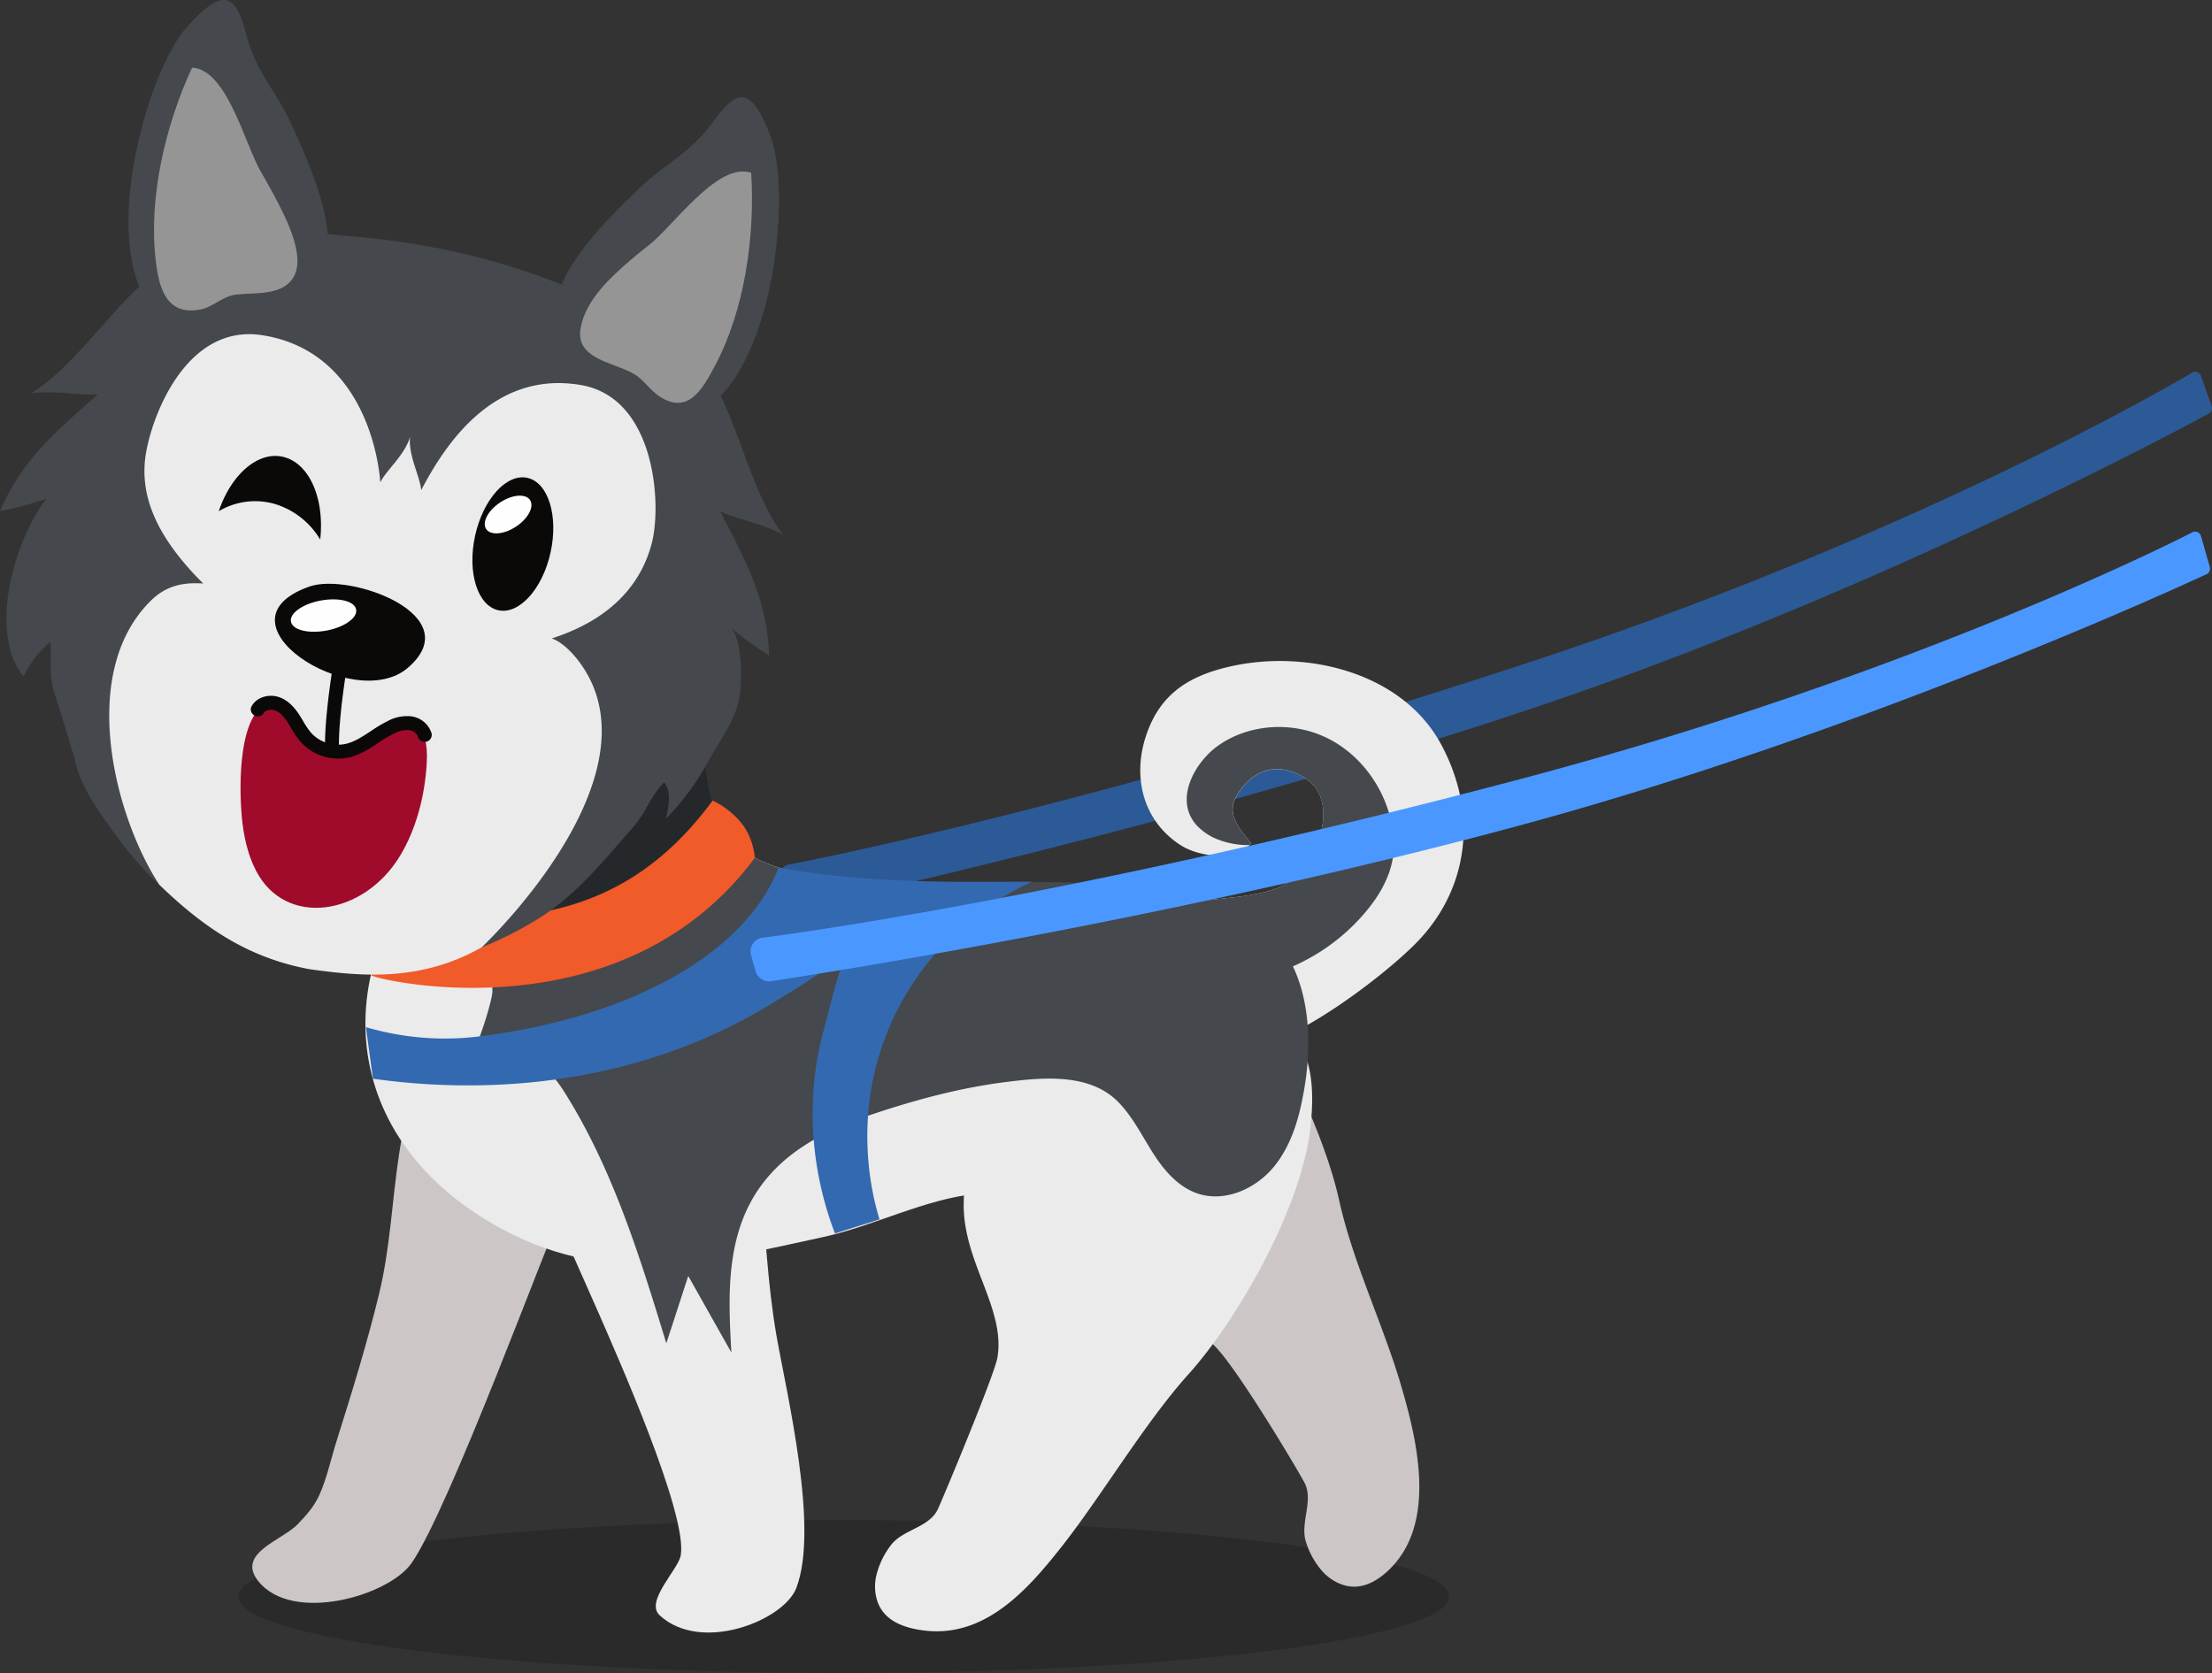<svg id="Ebene_1" data-name="Ebene 1" xmlns="http://www.w3.org/2000/svg" viewBox="0 0 943.19 713.42"><rect x="0" y="0" width="943.19" height="713.42" fill="#333333" stroke="none"/><defs><style>.cls-1{fill:#2c5a96;}.cls-10,.cls-2{fill:#0b0808;}.cls-2{opacity:0.2;}.cls-3{fill:#ccc7c6;}.cls-4{fill:#ebebeb;}.cls-5{fill:#25282b;}.cls-6{fill:#45484c;}.cls-7{fill:#f15a29;}.cls-8{fill:#959595;}.cls-9{fill:#a00a2b;}.cls-11{fill:#fefefe;}.cls-12{fill:#3369b0;}.cls-13{fill:#4a98ff;}</style></defs><path class="cls-1" d="M355.29,606.37l2.32,6.62a6,6,0,0,0,7.57,3.69s163.54-34.62,316.39-86.38c147.73-50,282.82-123.69,282.82-123.69a2.67,2.67,0,0,0,1.62-3.42l-4.5-12.84a2.67,2.67,0,0,0-3.4-1.66S845.68,456.16,676,512.11c-192.51,63.5-317.15,86.65-317.15,86.65A6,6,0,0,0,355.29,606.37Z" transform="translate(-22.98 -230)"/><path class="cls-2" d="M640.86,910.84c0,18-115.57,32.58-258.15,32.58s-258.15-14.59-258.15-32.58,115.57-32.6,258.15-32.6S640.86,892.83,640.86,910.84Z" transform="translate(-22.98 -230)"/><path class="cls-3" d="M539.08,639c-37.77-34.35-56.72-15-84.74,29C432.83,701.71,444,752.07,479.21,777.7c20.17,14.67,46.72,11.23,61.79,26.35,9.39,9.41,33.61,49.78,38.15,58.1,4.17,7.66-2.06,17.48.75,25.57a34.21,34.21,0,0,0,7.42,12.89c3.52,3.6,8.41,6.12,13.43,6s9.54-2.79,13.22-6c22.08-19.49,13.63-55.39,6.33-80.08-7.8-26.4-20.37-51.93-26.33-78.75C587.39,712.06,564.67,662.28,539.08,639Z" transform="translate(-22.98 -230)"/><path class="cls-3" d="M278.84,700.69c1.63-11.29.42-22.23-6.56-30.79-16.17-19.85-42.84-21.78-58.79-1.26-25.43,32.7-19.57,74.84-28.84,113-5.2,21.4-11.55,41.9-18.14,62.81-2.36,7.47-4.18,16.09-7.38,23.12-2.24,4.93-5.55,8.6-9.17,12.38-6.72,7-26.42,12.37-16.81,24.36,14.51,18.12,55.61,6.26,65.35-7.78,16.21-23.39,58.32-138.42,65.3-153.15C269.22,731.87,276.64,716,278.84,700.69Z" transform="translate(-22.98 -230)"/><path class="cls-4" d="M575.38,603.7a24.37,24.37,0,0,1-3.84,3c-14.8,9.25-47.87,4.16-60.6,14.81-20.83,17.4,20.59,56.14,42.21,55.64,19.84-.46,59.37-30.43,73.74-45.08,22.52-23,26.42-55.43,10.49-84.8-16.63-30.67-57.61-40.47-90.1-33-18.15,4.16-30.21,12.25-35.91,30.34-5.42,17.21-.86,35.59,15,45.79,8.1,5.22,23.73,6.9,30.09-.78-7.67-9.38-11.5-14.65-3.21-24.44,7-8.3,16.75-9.44,26.26-3.34C593.42,570.72,586.48,593.29,575.38,603.7Z" transform="translate(-22.98 -230)"/><path class="cls-4" d="M362.47,601.86c-39-7.65-43.81-40.73-74.23-42-30.12-1.23-46.32,2.63-68.15,22.37C163.45,633.45,162.57,711,233,751.85c47.75,27.71,91.13,16.55,141,5.67,21.58-4.72,43.69-16.33,65.47-18.46,30.56-3,69.72,9.67,99.21-4,23-10.64,30.05-28.14,36-52.89,4.07-17,2-36.67-10.13-49.33-7-7.31-17.45-16.29-27.13-19.23C492.84,600.08,416.35,612.45,362.47,601.86Z" transform="translate(-22.98 -230)"/><path class="cls-5" d="M322.62,546.41a219.4,219.4,0,0,0-2.73-22c-5.57-28.44-26.52-46.71-55.8-42.74-29.12,3.94-56.91,22.09-69.58,49.69-6.71,14.64-9,31-11.24,47.13-2.08,15.07-5,35.63-1.06,50.64,4,15.28,29.87,13.4,42.81,12.57a285.34,285.34,0,0,0,94.6-22.7c22.65-9.77,11.72-29.34,6.82-47.6C324.26,563.22,323.4,554.82,322.62,546.41Z" transform="translate(-22.98 -230)"/><path class="cls-4" d="M581.63,711.72c6.09-50.68-20.66-54.9-72.73-52.25-40,2-74.52,40.36-75,83.91-.26,24.93,17.95,44.57,14.36,65.62-1.23,7.28-23.64,61-25.48,64.75-3.82,7.85-15.17,8.48-20.13,15.45a34.17,34.17,0,0,0-6.2,13.52c-.9,4.95-.11,10.4,2.9,14.42s7.81,6.15,12.59,7.27c28.68,6.69,48.2-15.07,64.09-35.33,17-21.66,35.32-52.66,53.72-73.06C550.11,793.45,577.5,746.07,581.63,711.72Z" transform="translate(-22.98 -230)"/><path class="cls-4" d="M326.52,671.15c-19.75-32-72.64-33.6-77.81,10.13-4.52,38.38,14.76,74.63,29.54,108.7,7.58,17.47,38,85.65,35,103.26-1,6.07-15.42,19.61-9,25.58,17.67,16.37,52.93,2.23,58.25-11.59,9.83-25.43-3.93-82.07-8.44-107.72C346.1,753.94,352,712.57,326.52,671.15Z" transform="translate(-22.98 -230)"/><path class="cls-6" d="M559.32,623.58c-6.94-5.23-15-8.23-23.29-10.37-56.63-14.53-116.39-.12-173.56-11.35A67,67,0,0,1,331.6,587c-16.16,20.69-48.73,51.81-100.33,56.31a29.84,29.84,0,0,1,1.68,9.37c0,4.76-9.84,36.22-15.22,36.24,11.57,0,23-9.21,33.76-5.08,5.6,2.13,9.33,7.36,12.51,12.43,20.4,32.57,31.86,69.81,43.1,106.56q4.68-14.35,9.35-28.71l18.39,32.65c-1.07-18.83-2-38.3,4.54-56,9.62-25.83,32.12-37.86,56.75-46,18.09-6,36.62-10.94,55.55-13.33,15.87-2,36-4,48.22,8.6,6.07,6.25,10,14.23,14.66,21.58s10.69,14.46,18.94,17.29c11.59,4,24.84-1.87,32.63-11.33s11.09-21.81,13.09-33.91a117.41,117.41,0,0,0,1.61-19.85C580.68,654.79,575.21,635.53,559.32,623.58Z" transform="translate(-22.98 -230)"/><path class="cls-7" d="M326.85,571.37c-36.53,49.75-83.74,55.89-145.25,46.36-5,6.87-4.54,23.8-.08,28.33,5.71,2.6,107.11,25.33,163.32-50.24,0,0-.46-9.1-6.59-15.87A36.42,36.42,0,0,0,326.85,571.37Z" transform="translate(-22.98 -230)"/><path class="cls-6" d="M604.82,619.42c6-7,11-15.32,12.19-24.48a41.82,41.82,0,0,0-.54-13.2c-3-15.82-13.49-30.24-28-37.2s-32.8-5.91-46,3.37c-9.93,7-18.93,22.85-9.48,33.75a24.37,24.37,0,0,0,10.38,6.72l.74.26a35.37,35.37,0,0,0,11.55,1.72c.26-.25.53-.5.77-.78-7.67-9.38-11.5-14.65-3.2-24.44,7-8.3,16.74-9.44,26.25-3.34,13.92,8.92,7,31.49-4.12,41.9a24.84,24.84,0,0,1-3.84,3c-14.81,9.25-47.87,4.16-60.6,14.81-5,4.14-6.36,9.49-5.37,15.24.35.34.67.72,1,1,6.61,6,15.41,9.11,24.23,10.48C558.16,652.5,586.91,640.48,604.82,619.42Z" transform="translate(-22.98 -230)"/><path class="cls-6" d="M350.94,509.56a91.12,91.12,0,0,0-3.82-23.51c-3.87-13-10.2-24.73-17.05-38,6.75,3.29,18.92,5.39,26.73,10-17.8-24.36-19.65-60.45-42.35-81.8-12.16-11.43-31.1-16.3-46.15-22.56-31.73-13.23-62.63-20.24-96.79-23.07-8.54-.7-18.06-2-26.62-1-11.58,1.39-28.81,3-39.52,7.33-28.92,11.65-43.73,44.61-69.17,60.84,9-1.48,21.07,1,28.55.38-11.2,9.87-21.38,18.54-29.68,29.21A91,91,0,0,0,23,447.93a137.24,137.24,0,0,0,19.81-5.28C29.64,459.26,17.45,499.37,33,518.44a44.77,44.77,0,0,1,11.52-14.73c.52,7.15-.81,13.35,1.43,20.89,1.84,6.22,8.28,26.3,9.25,30.64,2.49,11.09,11.18,22.74,17.89,31.84,20.35,27.66,47.4,46.71,83.65,52.31,35.81,7.94,67.92,0,96.93-18.37,15.52-9.83,27.19-24.62,39.21-38.17,5.21-5.85,7.77-13.8,13.29-19.22,3.34,4,1.79,10.48.85,15.43a111.79,111.79,0,0,0,17.73-23.91c4.73-8.93,11.46-17.2,13.43-27.3,1.22-6.25,1.58-25.81-3.83-30.41A137.06,137.06,0,0,0,350.94,509.56Z" transform="translate(-22.98 -230)"/><path class="cls-6" d="M105.64,372.21c22.48,4.27,45.26-6,54.91-26.64,7.68-16.4-5.63-46-13.52-63-6.83-14.69-15.13-22.12-19.19-38.28-4.61-18.38-10.78-18.67-24.92-3.07C82.33,263.9,57.24,363,105.64,372.21Z" transform="translate(-22.98 -230)"/><path class="cls-8" d="M139.41,312.49c4.47,8.46,14.6,26.72,8.48,36.12-5,7.64-16.36,6.07-24.15,7-6.18.75-9.61,5.26-15.33,6.37-14.62,2.84-17.7-9.53-19-20.67-3.23-27,4.13-57.94,15.45-82.44.54.06,1,.07,1.59.18,13.93,2.7,21.35,33.45,27.83,44.3C135.66,305.75,137.5,308.89,139.41,312.49Z" transform="translate(-22.98 -230)"/><path class="cls-6" d="M301.4,409c-22.49-4.18-40-22.06-41.5-44.76-1.2-18.07,22-40.82,35.47-53.77,11.7-11.22,22.13-15.12,31.77-28.71,11-15.45,16.82-13.48,24.33,6.18C362.43,316.54,349.84,418,301.4,409Z" transform="translate(-22.98 -230)"/><path class="cls-8" d="M291.62,341.09c-8.65,7.48-19.05,17.07-21.08,28.9-2.28,13.22,14.06,14.41,22.77,19.48,4.11,2.39,6.86,6.95,10.84,9.56,12.31,8.09,18.47-3.29,23.62-12.91,12.82-24,17.18-55.48,15.52-82.42-.52-.14-1-.31-1.55-.41-14-2.54-32,23.42-42,31.18C297.55,336.17,294.69,338.43,291.62,341.09Z" transform="translate(-22.98 -230)"/><path class="cls-4" d="M300.89,461.67c4.34-16.57,1.6-62-30.16-67.46-38.75-6.71-59.4,28.23-68.16,44.8-.45-5.68-5.33-14.34-4.8-22.29l.07-.39c0,.06-.05.12-.07.19a1.33,1.33,0,0,0,0-.2l-.07.38c-2.39,7.61-10.09,13.9-12.56,19-1-13.81-9.08-56.16-50.11-62.72-31.82-5.1-46.56,32.57-49.66,49.41-3,16.15,1.86,34.21,24.27,56.44-5.9-.33-14.46-.38-22.15,7.14-31.57,30.83-15.61,92.11,3.39,121.28,20.55,19.93,39.46,31.43,64.06,36.05,21.65,3,47.24,5.61,73.53-9.4,13.93-13.45,66.2-69.79,46.84-112.64-4.06-9-11.45-17.21-17.08-19C285.51,493.48,296.83,477.22,300.89,461.67Z" transform="translate(-22.98 -230)"/><path class="cls-9" d="M132,601l.23.46c12.59,24.12,45.85,19.2,61.39-6.6,6.78-11.25,10.57-25.46,11.34-39.74.88-16.19-6.07-20.76-18.24-13.68-5.56,3.24-10.94,7.61-16.45,8.47-4.95.78-9.64-1.4-13.56-4.87-5-4.43-10.13-17.12-17.12-16-15.34,2.36-14.65,36.59-13.53,49C126.78,586.4,128.62,594.42,132,601Z" transform="translate(-22.98 -230)"/><path class="cls-10" d="M155,480.1c-42.86,15,18.68,54.47,41.81,34.74C223.09,492.38,172.19,474.06,155,480.1Z" transform="translate(-22.98 -230)"/><path class="cls-10" d="M164.59,552.37a3,3,0,0,1-3-2.89c-.39-14.1,3.74-38,3.92-39a2.92,2.92,0,0,1,3.43-2.41,3,3,0,0,1,2.41,3.43c0,.24-4.21,24.31-3.83,37.81a3,3,0,0,1-2.89,3Z" transform="translate(-22.98 -230)"/><path class="cls-10" d="M167.07,553.47A21.43,21.43,0,0,1,151,546.16a38.77,38.77,0,0,1-3.85-5.66c-.53-.88-1.06-1.76-1.62-2.62-1.8-2.74-3.6-4.4-5.49-5s-4,0-4.64,1.29a3,3,0,0,1-5.34-2.59c2.2-4.5,7.75-5.73,11.91-4.3,3.18,1.09,6,3.51,8.52,7.4.61.92,1.18,1.88,1.75,2.83a33.77,33.77,0,0,0,3.25,4.82,15.55,15.55,0,0,0,14.81,4.91c3.77-.84,7.15-3.07,10.72-5.42a64.52,64.52,0,0,1,7.23-4.32,17.43,17.43,0,0,1,9.59-2.07,10.42,10.42,0,0,1,8.88,6.53,3,3,0,1,1-5.59,2,4.63,4.63,0,0,0-3.92-2.61,12,12,0,0,0-6.37,1.51,60.14,60.14,0,0,0-6.56,3.93c-3.86,2.55-7.85,5.18-12.68,6.26A20.72,20.72,0,0,1,167.07,553.47Z" transform="translate(-22.98 -230)"/><path class="cls-11" d="M174.84,489.91c.66,3.55-5,7.58-12.71,9s-14.44-.28-15.1-3.82,5-7.58,12.71-9S174.18,486.37,174.84,489.91Z" transform="translate(-22.98 -230)"/><path class="cls-10" d="M140.05,444.88A30.31,30.31,0,0,0,116.26,448c5.42-16.06,17.25-26.14,28.13-23s17,18.14,15.13,35.09A34.07,34.07,0,0,0,140.05,444.88Z" transform="translate(-22.98 -230)"/><ellipse class="cls-10" cx="241.65" cy="461.98" rx="28.9" ry="16.48" transform="translate(-284.3 369.25) rotate(-77.65)"/><path class="cls-11" d="M249,443.25c1.86,2.85-.83,7.92-6,11.32s-10.88,3.86-12.74,1,.84-7.91,6-11.32S247.16,440.4,249,443.25Z" transform="translate(-22.98 -230)"/><path class="cls-12" d="M179,668a118.83,118.83,0,0,0,48,4c62.46-7.69,113-34,128-72,0,0,27.42,5.74,74,6,13.56.08,11,0,34,0-8.63,3.9-41,19.75-59,58-19,40.37-8.64,77.41-6,86l-19,6c-4.85-12.69-15.61-46.08-5-86,6.36-23.92,7-30,15-40-12.19,12.91-17,15.77-37,28-68.63,41.9-140.59,36.14-170,32Z" transform="translate(-22.98 -230)"/><path class="cls-13" d="M343.25,637.41l1.92,6.75a6,6,0,0,0,7.32,4.14s165.35-24.6,321.06-67c150.51-41,289.84-106.24,289.84-106.24a2.68,2.68,0,0,0,1.82-3.32l-3.71-13.09a2.67,2.67,0,0,0-3.29-1.86s-116.33,60.5-289.07,106C473.13,614.51,347.31,630,347.31,630A6,6,0,0,0,343.25,637.41Z" transform="translate(-22.98 -230)"/></svg>